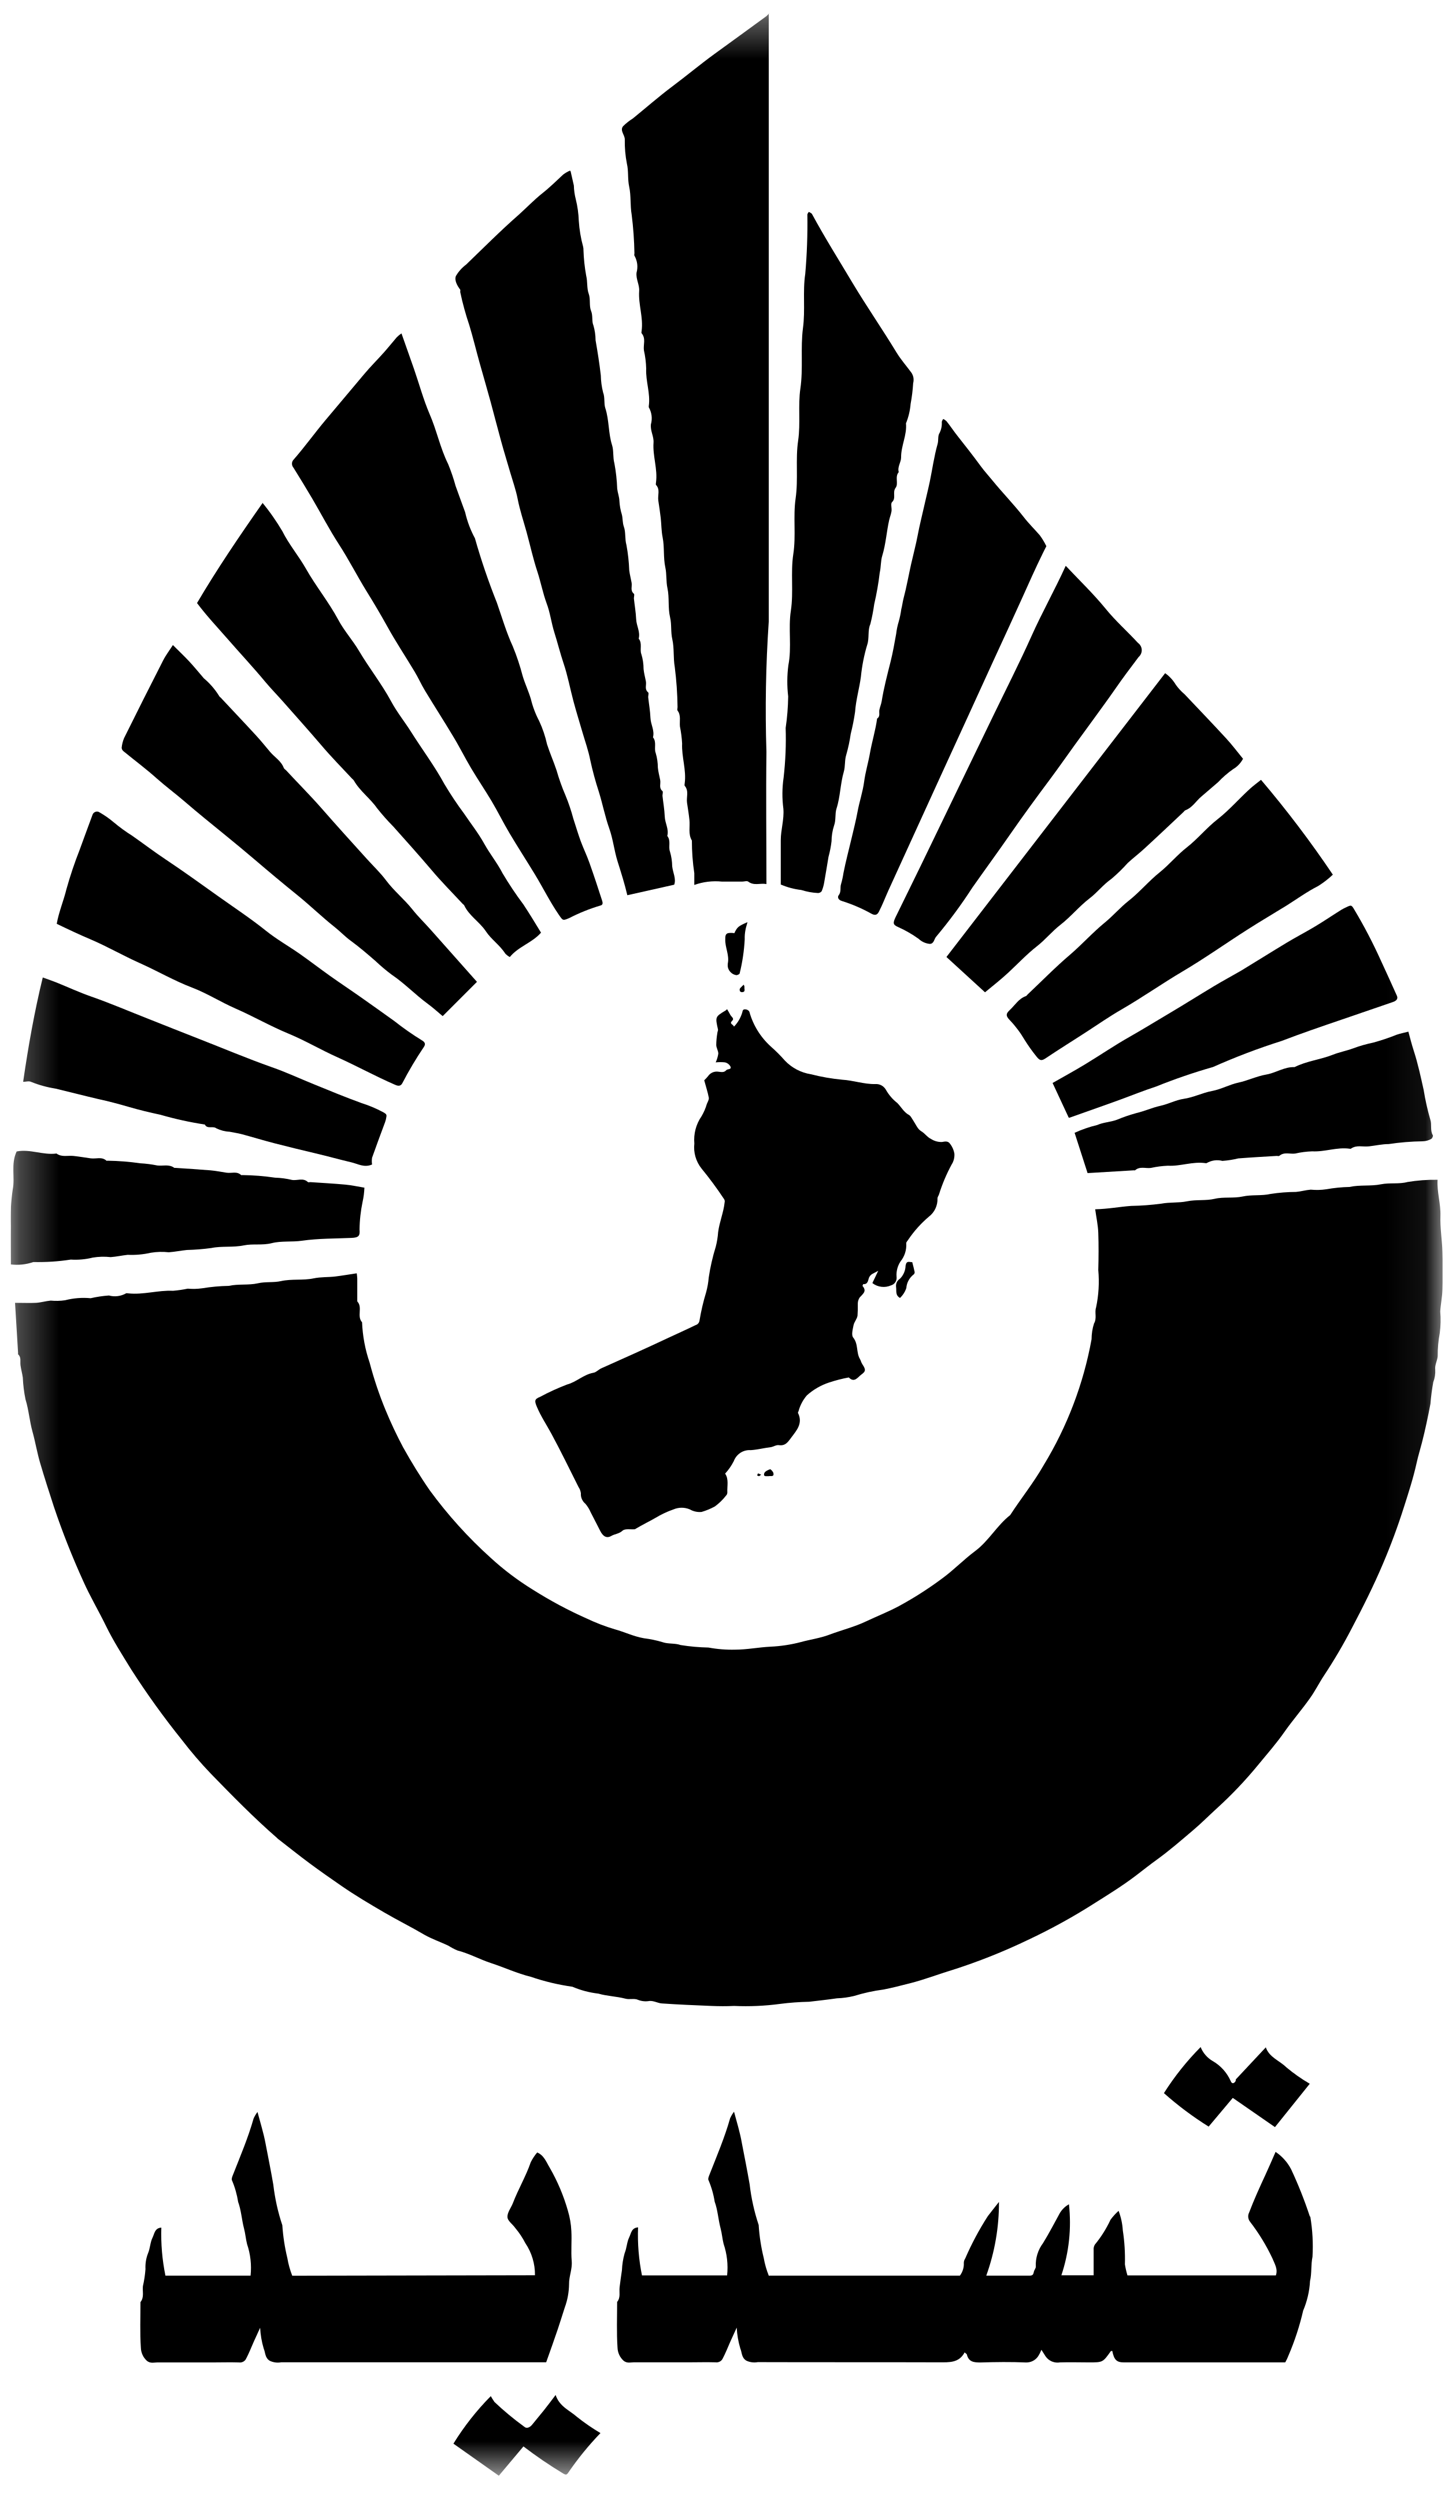 <svg width="37" height="64" viewBox="0 0 37 64" fill="none" xmlns="http://www.w3.org/2000/svg">
<g clip-path="url(#clip0_523_719)">
<mask id="mask0_523_719" style="mask-type:luminance" maskUnits="userSpaceOnUse" x="0" y="0" width="37" height="64">
<path d="M36.939 0.342H0.275V63.373H36.939V0.342Z" fill="white"/>
</mask>
<g mask="url(#mask0_523_719)">
<path d="M0.383 33.35C0.596 33.35 0.761 33.358 0.924 33.35C1.05 33.342 1.173 33.304 1.299 33.293C1.422 33.305 1.545 33.302 1.666 33.284C1.88 33.229 2.102 33.211 2.321 33.232C2.475 33.197 2.632 33.173 2.789 33.162C2.862 33.182 2.938 33.188 3.013 33.178C3.088 33.169 3.161 33.145 3.226 33.108C3.239 33.098 3.266 33.108 3.287 33.108C3.672 33.149 4.047 33.023 4.432 33.042C4.558 33.031 4.684 33.013 4.807 32.987C4.93 32.998 5.053 32.995 5.174 32.978C5.401 32.941 5.629 32.92 5.858 32.916C6.108 32.861 6.363 32.904 6.602 32.85C6.802 32.804 7.002 32.837 7.194 32.794C7.473 32.732 7.761 32.781 8.029 32.724C8.22 32.684 8.405 32.698 8.591 32.675C8.777 32.652 8.941 32.623 9.134 32.594C9.141 32.652 9.148 32.694 9.148 32.727C9.148 32.927 9.148 33.118 9.148 33.313C9.293 33.467 9.13 33.692 9.271 33.848C9.285 34.199 9.35 34.546 9.464 34.879C9.573 35.293 9.709 35.7 9.873 36.096C10.007 36.421 10.157 36.739 10.322 37.049C10.533 37.427 10.759 37.796 11.007 38.154C11.466 38.78 11.987 39.358 12.564 39.877C12.896 40.182 13.257 40.454 13.641 40.691C14.085 40.972 14.548 41.22 15.028 41.433C15.26 41.543 15.5 41.635 15.746 41.708C15.995 41.776 16.226 41.891 16.487 41.936C16.649 41.956 16.808 41.989 16.964 42.036C17.109 42.087 17.283 42.058 17.427 42.11C17.663 42.148 17.902 42.169 18.141 42.174C18.367 42.216 18.597 42.234 18.826 42.228C19.126 42.228 19.426 42.167 19.726 42.152C19.989 42.14 20.251 42.101 20.505 42.034C20.746 41.968 20.999 41.934 21.228 41.848C21.547 41.727 21.879 41.648 22.192 41.497C22.466 41.368 22.751 41.256 23.018 41.113C23.409 40.901 23.783 40.661 24.139 40.395C24.429 40.181 24.681 39.919 24.966 39.707C25.321 39.442 25.527 39.049 25.866 38.784C26.145 38.354 26.466 37.957 26.723 37.507C27.327 36.516 27.743 35.423 27.95 34.282C27.951 34.146 27.971 34.011 28.012 33.882C28.094 33.738 28.022 33.6 28.065 33.471C28.132 33.155 28.151 32.831 28.122 32.51C28.131 32.192 28.133 31.873 28.122 31.555C28.114 31.355 28.072 31.167 28.043 30.955C28.373 30.949 28.666 30.89 28.964 30.869C29.224 30.865 29.482 30.845 29.739 30.811C29.959 30.77 30.18 30.795 30.391 30.752C30.631 30.702 30.877 30.741 31.104 30.687C31.331 30.633 31.588 30.679 31.819 30.628C32.05 30.577 32.304 30.615 32.532 30.563C32.749 30.529 32.967 30.512 33.186 30.511C33.312 30.5 33.435 30.463 33.561 30.453C33.694 30.466 33.829 30.463 33.961 30.443C34.157 30.408 34.355 30.388 34.553 30.384C34.822 30.325 35.098 30.369 35.358 30.316C35.589 30.27 35.825 30.316 36.04 30.257C36.295 30.215 36.552 30.196 36.81 30.2C36.79 30.516 36.894 30.812 36.883 31.126C36.872 31.44 36.926 31.745 36.935 32.056C36.944 32.367 36.945 32.693 36.935 33.011C36.929 33.198 36.889 33.384 36.878 33.572C36.894 33.756 36.89 33.941 36.866 34.124C36.829 34.319 36.811 34.518 36.813 34.718C36.803 34.834 36.735 34.938 36.75 35.063C36.756 35.17 36.739 35.278 36.7 35.379C36.666 35.563 36.642 35.748 36.627 35.935C36.564 36.267 36.495 36.597 36.411 36.924C36.366 37.099 36.311 37.276 36.273 37.45C36.188 37.835 36.067 38.208 35.948 38.581C35.793 39.069 35.615 39.55 35.414 40.023C35.173 40.593 34.895 41.145 34.607 41.692C34.395 42.101 34.161 42.498 33.907 42.883C33.779 43.075 33.677 43.283 33.543 43.47C33.331 43.77 33.093 44.042 32.885 44.339C32.677 44.636 32.446 44.897 32.222 45.17C31.893 45.572 31.535 45.949 31.15 46.298C30.95 46.48 30.758 46.675 30.55 46.85C30.25 47.105 29.95 47.366 29.63 47.598C29.447 47.729 29.27 47.871 29.09 48.008C28.758 48.261 28.406 48.48 28.053 48.702C27.498 49.058 26.919 49.377 26.322 49.658C25.697 49.958 25.052 50.215 24.391 50.426C24.026 50.536 23.67 50.675 23.301 50.768C23.078 50.824 22.853 50.884 22.625 50.928C22.368 50.961 22.113 51.017 21.865 51.094C21.723 51.128 21.577 51.148 21.43 51.153C21.196 51.187 20.955 51.214 20.719 51.241C20.471 51.246 20.222 51.264 19.975 51.296C19.585 51.348 19.191 51.366 18.797 51.348C18.597 51.358 18.406 51.356 18.212 51.348C17.789 51.331 17.366 51.313 16.944 51.284C16.844 51.277 16.744 51.213 16.63 51.221C16.532 51.239 16.43 51.229 16.336 51.192C16.245 51.147 16.115 51.192 16.01 51.161C15.783 51.102 15.544 51.098 15.323 51.033C15.094 51.007 14.87 50.948 14.658 50.857C14.296 50.806 13.938 50.721 13.592 50.602C13.243 50.517 12.912 50.362 12.569 50.25C12.28 50.155 12.012 50.005 11.715 49.929C11.636 49.896 11.56 49.856 11.488 49.81C11.281 49.71 11.064 49.638 10.867 49.526C10.527 49.326 10.177 49.153 9.838 48.955C9.464 48.737 9.093 48.518 8.738 48.272C8.465 48.084 8.195 47.895 7.929 47.698C7.663 47.501 7.384 47.278 7.112 47.067C7.104 47.06 7.098 47.052 7.09 47.045C6.499 46.53 5.95 45.97 5.402 45.406C5.139 45.132 4.892 44.844 4.661 44.543C4.196 43.965 3.762 43.362 3.361 42.737C3.137 42.372 2.903 42.009 2.714 41.621C2.525 41.233 2.306 40.866 2.132 40.475C1.849 39.852 1.597 39.216 1.379 38.568C1.258 38.197 1.138 37.824 1.028 37.451C0.95 37.187 0.904 36.906 0.83 36.641C0.756 36.376 0.737 36.091 0.653 35.822C0.615 35.638 0.592 35.451 0.584 35.264C0.57 35.159 0.539 35.055 0.525 34.95C0.511 34.845 0.551 34.75 0.463 34.667C0.458 34.667 0.463 34.647 0.463 34.637C0.437 34.216 0.411 33.795 0.385 33.351" fill="black"/>
<path d="M19.698 58.252H24.579C24.65 58.157 24.686 58.041 24.679 57.923C24.68 57.884 24.692 57.847 24.714 57.815C24.877 57.438 25.071 57.075 25.293 56.73C25.378 56.619 25.465 56.51 25.579 56.365C25.582 57.008 25.472 57.647 25.254 58.252C25.612 58.252 25.989 58.252 26.365 58.252C26.452 58.252 26.46 58.211 26.473 58.152C26.483 58.106 26.526 58.061 26.522 58.02C26.512 57.804 26.578 57.592 26.707 57.42C26.863 57.168 26.998 56.904 27.141 56.645C27.198 56.553 27.277 56.477 27.371 56.425C27.439 57.038 27.373 57.658 27.177 58.243H28.003C28.003 58.024 28.003 57.81 28.003 57.596C27.998 57.547 28.01 57.498 28.035 57.457C28.195 57.263 28.329 57.049 28.435 56.822C28.496 56.738 28.566 56.662 28.642 56.593C28.703 56.753 28.74 56.922 28.75 57.093C28.794 57.38 28.812 57.672 28.804 57.963C28.819 58.058 28.841 58.153 28.869 58.246H32.669C32.727 58.083 32.635 57.946 32.58 57.808C32.424 57.477 32.233 57.165 32.01 56.875C31.983 56.842 31.967 56.802 31.962 56.76C31.957 56.718 31.965 56.675 31.984 56.638C32.109 56.309 32.254 55.99 32.402 55.671C32.489 55.484 32.57 55.293 32.662 55.084C32.831 55.198 32.969 55.352 33.062 55.534C33.243 55.921 33.401 56.319 33.535 56.725C33.535 56.734 33.552 56.741 33.552 56.749C33.608 57.086 33.627 57.428 33.607 57.769C33.564 57.978 33.591 58.192 33.544 58.39C33.53 58.651 33.47 58.907 33.368 59.148C33.278 59.538 33.154 59.919 32.996 60.288C32.972 60.352 32.943 60.413 32.909 60.473H28.78C28.591 60.473 28.527 60.408 28.48 60.179C28.466 60.179 28.445 60.179 28.438 60.192C28.238 60.473 28.238 60.473 27.882 60.473C27.636 60.473 27.389 60.465 27.143 60.473C27.073 60.485 27.002 60.477 26.936 60.45C26.871 60.423 26.815 60.378 26.774 60.32C26.746 60.277 26.719 60.234 26.666 60.15C26.643 60.208 26.615 60.264 26.581 60.317C26.548 60.367 26.502 60.407 26.448 60.435C26.395 60.462 26.335 60.476 26.275 60.475C25.885 60.458 25.495 60.463 25.105 60.475C24.942 60.475 24.805 60.464 24.758 60.275C24.758 60.258 24.73 60.246 24.7 60.216C24.557 60.488 24.308 60.471 24.052 60.471C22.502 60.466 20.952 60.471 19.403 60.466C19.304 60.484 19.201 60.471 19.11 60.428C18.983 60.35 19 60.217 18.956 60.117C18.904 59.943 18.873 59.763 18.864 59.582C18.799 59.723 18.749 59.832 18.7 59.942C18.635 60.089 18.576 60.242 18.5 60.384C18.483 60.415 18.456 60.44 18.424 60.455C18.392 60.471 18.356 60.476 18.321 60.471C18.095 60.464 17.87 60.471 17.644 60.471C17.172 60.471 16.699 60.471 16.228 60.471C16.143 60.471 16.055 60.502 15.967 60.43C15.92 60.387 15.882 60.336 15.855 60.278C15.829 60.221 15.814 60.158 15.812 60.095C15.786 59.706 15.802 59.316 15.802 58.925C15.896 58.812 15.851 58.677 15.865 58.55C15.881 58.405 15.905 58.259 15.925 58.113C15.931 57.966 15.954 57.82 15.994 57.679C16.05 57.543 16.05 57.394 16.113 57.267C16.161 57.167 16.169 57.028 16.338 57.016C16.322 57.428 16.356 57.841 16.438 58.246H18.618C18.647 57.973 18.616 57.697 18.528 57.438C18.495 57.307 18.486 57.171 18.45 57.038C18.391 56.815 18.379 56.575 18.3 56.36C18.27 56.17 18.217 55.985 18.142 55.809C18.123 55.78 18.148 55.709 18.166 55.669C18.353 55.191 18.555 54.72 18.695 54.224C18.722 54.164 18.756 54.107 18.795 54.055C18.867 54.328 18.949 54.586 18.995 54.855C19.063 55.208 19.134 55.561 19.195 55.915C19.236 56.268 19.313 56.617 19.426 56.955C19.444 57.239 19.487 57.52 19.555 57.797C19.583 57.955 19.627 58.109 19.687 58.258" fill="black"/>
<path d="M13.698 58.242C13.702 57.949 13.615 57.662 13.451 57.419C13.38 57.281 13.294 57.152 13.194 57.033C13.125 56.933 12.994 56.849 12.994 56.752C12.987 56.635 13.087 56.515 13.134 56.393C13.27 56.038 13.466 55.71 13.59 55.349C13.635 55.259 13.69 55.175 13.755 55.099C13.931 55.172 13.99 55.348 14.078 55.493C14.277 55.839 14.433 56.209 14.542 56.593C14.592 56.761 14.622 56.935 14.63 57.11C14.644 57.366 14.617 57.625 14.639 57.88C14.657 58.086 14.567 58.271 14.571 58.471C14.568 58.676 14.531 58.879 14.46 59.071C14.401 59.252 14.346 59.434 14.285 59.615C14.19 59.894 14.092 60.172 13.985 60.47H13.701C11.535 60.47 9.368 60.47 7.201 60.47C7.102 60.489 6.999 60.475 6.908 60.432C6.781 60.354 6.798 60.222 6.753 60.121C6.701 59.947 6.67 59.767 6.661 59.586C6.597 59.726 6.546 59.835 6.497 59.945C6.431 60.093 6.373 60.245 6.297 60.387C6.28 60.418 6.253 60.443 6.221 60.458C6.189 60.474 6.153 60.479 6.118 60.474C5.892 60.467 5.666 60.474 5.44 60.474C4.968 60.474 4.496 60.474 4.024 60.474C3.939 60.474 3.851 60.505 3.763 60.434C3.716 60.392 3.677 60.34 3.651 60.283C3.624 60.225 3.609 60.163 3.607 60.099C3.581 59.711 3.597 59.319 3.597 58.929C3.697 58.805 3.644 58.659 3.659 58.523C3.692 58.379 3.714 58.233 3.725 58.086C3.718 57.95 3.739 57.813 3.788 57.686C3.847 57.55 3.844 57.401 3.908 57.274C3.956 57.174 3.963 57.035 4.131 57.022C4.118 57.435 4.153 57.848 4.236 58.252H6.416C6.445 57.979 6.414 57.704 6.326 57.444C6.293 57.313 6.283 57.177 6.248 57.044C6.189 56.82 6.177 56.581 6.098 56.366C6.068 56.177 6.016 55.992 5.941 55.815C5.921 55.786 5.947 55.715 5.964 55.675C6.151 55.198 6.353 54.726 6.493 54.231C6.52 54.171 6.554 54.114 6.593 54.062C6.665 54.334 6.747 54.592 6.798 54.862C6.866 55.215 6.937 55.568 6.998 55.922C7.039 56.276 7.116 56.624 7.229 56.962C7.248 57.246 7.291 57.528 7.358 57.804C7.384 57.958 7.426 58.109 7.483 58.254L13.698 58.242Z" fill="black"/>
<path d="M32.412 52.408C32.499 52.665 32.763 52.747 32.937 52.919C33.125 53.076 33.325 53.217 33.537 53.34L32.646 54.45L31.566 53.702L30.948 54.437C30.543 54.184 30.16 53.898 29.803 53.58C30.073 53.154 30.388 52.759 30.743 52.401C30.803 52.552 30.912 52.678 31.052 52.759C31.258 52.877 31.42 53.059 31.515 53.276C31.543 53.344 31.593 53.341 31.636 53.276C31.646 53.261 31.636 53.233 31.651 53.221C31.905 52.949 32.158 52.678 32.412 52.408Z" fill="black"/>
<path d="M14.227 61.307C14.327 61.607 14.586 61.7 14.775 61.869C14.965 62.02 15.166 62.158 15.375 62.282C15.072 62.597 14.795 62.938 14.548 63.299C14.512 63.351 14.489 63.359 14.415 63.314C14.065 63.102 13.727 62.872 13.403 62.624L12.773 63.374L11.61 62.553C11.882 62.112 12.203 61.704 12.567 61.336C12.596 61.388 12.627 61.438 12.662 61.487C12.9 61.712 13.152 61.922 13.418 62.115C13.483 62.178 13.567 62.139 13.626 62.067C13.726 61.944 13.826 61.824 13.926 61.7C14.026 61.576 14.12 61.448 14.227 61.307Z" fill="black"/>
<path d="M19.684 0.342V15.915C19.609 17.024 19.589 18.136 19.625 19.247C19.611 20.365 19.625 21.484 19.625 22.631C19.465 22.599 19.307 22.682 19.158 22.567C19.125 22.542 19.058 22.567 19.007 22.567C18.833 22.567 18.658 22.567 18.484 22.567C18.245 22.543 18.004 22.572 17.778 22.653C17.778 22.535 17.778 22.445 17.778 22.353C17.736 22.076 17.716 21.796 17.716 21.516C17.616 21.35 17.672 21.164 17.653 20.988C17.638 20.842 17.614 20.696 17.592 20.551C17.57 20.406 17.647 20.251 17.532 20.114C17.522 20.102 17.532 20.074 17.532 20.054C17.579 19.709 17.45 19.376 17.466 19.032C17.458 18.885 17.439 18.74 17.41 18.596C17.396 18.459 17.443 18.315 17.349 18.189C17.335 18.169 17.349 18.129 17.349 18.098C17.345 17.757 17.321 17.416 17.278 17.078C17.236 16.837 17.267 16.594 17.215 16.365C17.171 16.175 17.201 15.984 17.158 15.804C17.099 15.555 17.143 15.304 17.091 15.06C17.052 14.88 17.074 14.701 17.037 14.53C16.981 14.272 17.017 14.006 16.967 13.756C16.933 13.586 16.937 13.422 16.918 13.256C16.901 13.11 16.879 12.965 16.857 12.819C16.835 12.673 16.911 12.535 16.797 12.412C16.787 12.401 16.797 12.372 16.797 12.352C16.844 12.007 16.709 11.673 16.734 11.33C16.745 11.171 16.648 11.03 16.667 10.862C16.688 10.789 16.693 10.713 16.684 10.638C16.674 10.563 16.65 10.49 16.612 10.425C16.612 10.418 16.612 10.405 16.612 10.395C16.659 10.07 16.53 9.759 16.546 9.435C16.542 9.278 16.522 9.121 16.488 8.968C16.467 8.823 16.545 8.668 16.429 8.531C16.419 8.519 16.429 8.491 16.429 8.471C16.476 8.126 16.342 7.792 16.366 7.449C16.377 7.29 16.281 7.149 16.299 6.981C16.319 6.908 16.325 6.832 16.316 6.757C16.306 6.682 16.282 6.609 16.245 6.544C16.235 6.531 16.245 6.504 16.245 6.484C16.239 6.153 16.216 5.822 16.174 5.494C16.133 5.254 16.161 5.011 16.111 4.781C16.067 4.581 16.098 4.381 16.052 4.19C16.012 3.985 15.994 3.776 15.998 3.567C15.998 3.452 15.867 3.343 15.954 3.231C16.031 3.155 16.116 3.088 16.207 3.031C16.545 2.756 16.873 2.468 17.222 2.207C17.571 1.946 17.931 1.646 18.296 1.38C18.737 1.059 19.18 0.74 19.62 0.417C19.636 0.405 19.649 0.388 19.695 0.343" fill="black"/>
<path d="M14.611 4.386C14.642 4.523 14.669 4.636 14.694 4.75C14.697 4.868 14.713 4.985 14.743 5.1C14.788 5.281 14.814 5.467 14.82 5.654C14.835 5.877 14.872 6.099 14.931 6.315C14.938 6.344 14.941 6.374 14.94 6.404C14.947 6.622 14.97 6.839 15.009 7.054C15.048 7.212 15.023 7.379 15.074 7.519C15.125 7.659 15.081 7.826 15.134 7.956C15.187 8.086 15.147 8.222 15.195 8.331C15.231 8.454 15.249 8.581 15.25 8.709C15.302 9.009 15.35 9.309 15.384 9.609C15.387 9.755 15.406 9.901 15.442 10.043C15.495 10.183 15.458 10.325 15.5 10.45C15.6 10.758 15.574 11.085 15.672 11.394C15.718 11.538 15.689 11.702 15.732 11.861C15.772 12.075 15.796 12.293 15.804 12.511C15.816 12.616 15.858 12.72 15.86 12.824C15.867 12.941 15.887 13.057 15.922 13.169C15.949 13.269 15.936 13.375 15.975 13.485C16.026 13.626 15.996 13.792 16.04 13.95C16.08 14.164 16.104 14.382 16.112 14.6C16.125 14.705 16.153 14.809 16.172 14.913C16.191 15.017 16.131 15.113 16.231 15.199C16.251 15.216 16.231 15.278 16.231 15.319C16.25 15.495 16.281 15.671 16.289 15.848C16.297 16.025 16.399 16.172 16.354 16.348C16.454 16.471 16.375 16.628 16.423 16.748C16.46 16.87 16.479 16.998 16.479 17.126C16.489 17.231 16.518 17.335 16.538 17.439C16.558 17.543 16.495 17.639 16.597 17.725C16.617 17.741 16.597 17.804 16.597 17.845C16.616 18.021 16.648 18.197 16.655 18.374C16.662 18.551 16.766 18.698 16.72 18.874C16.82 18.997 16.742 19.154 16.789 19.274C16.826 19.396 16.844 19.524 16.845 19.652C16.855 19.757 16.884 19.861 16.904 19.965C16.924 20.069 16.863 20.165 16.963 20.251C16.983 20.268 16.963 20.33 16.963 20.37C16.982 20.546 17.014 20.722 17.021 20.899C17.028 21.076 17.132 21.222 17.086 21.399C17.186 21.522 17.108 21.678 17.155 21.799C17.191 21.922 17.21 22.049 17.212 22.177C17.23 22.34 17.319 22.497 17.263 22.647L16.063 22.916C15.997 22.632 15.905 22.341 15.813 22.049C15.727 21.775 15.698 21.482 15.602 21.212C15.493 20.905 15.432 20.586 15.336 20.276C15.247 20.003 15.171 19.725 15.111 19.444C15.065 19.21 14.984 18.984 14.917 18.755C14.84 18.489 14.757 18.225 14.685 17.955C14.598 17.631 14.538 17.298 14.431 16.982C14.343 16.719 14.277 16.451 14.194 16.188C14.116 15.941 14.087 15.679 13.994 15.437C13.899 15.176 13.848 14.904 13.761 14.637C13.65 14.302 13.575 13.955 13.481 13.613C13.405 13.337 13.312 13.064 13.257 12.781C13.212 12.547 13.131 12.321 13.064 12.092C12.987 11.826 12.905 11.562 12.831 11.292C12.739 10.96 12.655 10.626 12.564 10.292C12.473 9.958 12.371 9.612 12.276 9.272C12.189 8.959 12.113 8.642 12.019 8.331C11.924 8.05 11.845 7.764 11.784 7.474C11.784 7.454 11.791 7.428 11.784 7.414C11.707 7.314 11.632 7.178 11.673 7.067C11.739 6.953 11.828 6.853 11.933 6.775C12.38 6.345 12.818 5.904 13.284 5.496C13.484 5.316 13.675 5.117 13.884 4.95C14.075 4.8 14.245 4.631 14.422 4.467C14.476 4.427 14.534 4.393 14.595 4.367" fill="black"/>
<path d="M10.281 8.537C10.396 8.863 10.498 9.15 10.598 9.437C10.732 9.823 10.839 10.221 10.998 10.594C11.182 11.013 11.269 11.464 11.474 11.877C11.55 12.061 11.614 12.25 11.667 12.443C11.745 12.667 11.831 12.889 11.91 13.112C11.963 13.344 12.047 13.569 12.161 13.779C12.319 14.337 12.507 14.887 12.722 15.426C12.853 15.801 12.964 16.185 13.132 16.55C13.233 16.796 13.317 17.049 13.384 17.307C13.444 17.507 13.536 17.698 13.595 17.901C13.642 18.095 13.714 18.282 13.807 18.459C13.895 18.648 13.962 18.847 14.007 19.051C14.079 19.278 14.177 19.495 14.251 19.72C14.314 19.939 14.39 20.154 14.481 20.364C14.561 20.557 14.627 20.756 14.681 20.958C14.744 21.148 14.799 21.34 14.868 21.528C14.937 21.716 15.025 21.895 15.091 22.082C15.206 22.404 15.313 22.73 15.418 23.056C15.43 23.094 15.45 23.164 15.374 23.18C15.101 23.261 14.836 23.367 14.582 23.498C14.411 23.57 14.417 23.572 14.311 23.419C14.082 23.086 13.904 22.724 13.695 22.38C13.486 22.036 13.255 21.68 13.044 21.324C12.883 21.053 12.744 20.769 12.583 20.499C12.422 20.229 12.231 19.947 12.064 19.666C11.897 19.385 11.764 19.113 11.599 18.843C11.367 18.455 11.122 18.076 10.888 17.689C10.788 17.526 10.712 17.35 10.614 17.189C10.382 16.802 10.131 16.426 9.914 16.031C9.746 15.729 9.571 15.432 9.389 15.14C9.142 14.74 8.93 14.321 8.673 13.926C8.429 13.549 8.221 13.148 7.994 12.761C7.838 12.496 7.677 12.234 7.515 11.973C7.489 11.943 7.475 11.905 7.476 11.865C7.477 11.826 7.494 11.788 7.522 11.761C7.809 11.432 8.063 11.077 8.344 10.743C8.67 10.354 8.999 9.967 9.324 9.578C9.486 9.384 9.664 9.209 9.831 9.021C9.943 8.895 10.049 8.762 10.159 8.634C10.194 8.599 10.232 8.567 10.272 8.539" fill="black"/>
<path d="M19.992 22.652C19.992 22.27 19.992 21.89 19.992 21.51C19.992 21.239 20.081 20.979 20.059 20.704C20.024 20.438 20.026 20.169 20.065 19.904C20.113 19.482 20.131 19.058 20.117 18.634C20.157 18.367 20.178 18.097 20.182 17.827C20.15 17.561 20.152 17.292 20.187 17.027C20.277 16.562 20.18 16.092 20.25 15.636C20.324 15.149 20.24 14.66 20.313 14.183C20.386 13.706 20.305 13.228 20.372 12.761C20.444 12.261 20.365 11.761 20.437 11.278C20.502 10.831 20.43 10.385 20.494 9.947C20.569 9.431 20.494 8.91 20.56 8.402C20.624 7.935 20.55 7.467 20.619 7.01C20.663 6.506 20.681 6 20.673 5.495C20.673 5.47 20.697 5.447 20.71 5.423C20.738 5.442 20.778 5.454 20.793 5.481C21.117 6.081 21.48 6.655 21.828 7.24C22.188 7.84 22.589 8.42 22.954 9.02C23.065 9.203 23.209 9.366 23.337 9.54C23.363 9.579 23.381 9.623 23.389 9.669C23.396 9.716 23.394 9.763 23.382 9.809C23.371 9.986 23.35 10.162 23.317 10.337C23.303 10.509 23.263 10.677 23.198 10.837C23.227 11.137 23.07 11.412 23.073 11.71C23.073 11.836 22.973 11.95 23.013 12.085C22.906 12.204 23.013 12.38 22.934 12.485C22.844 12.604 22.954 12.745 22.841 12.854C22.799 12.894 22.841 13.011 22.827 13.091C22.813 13.171 22.785 13.238 22.768 13.312C22.7 13.612 22.683 13.924 22.591 14.224C22.549 14.358 22.56 14.513 22.526 14.659C22.494 14.93 22.447 15.199 22.385 15.465C22.361 15.637 22.328 15.809 22.285 15.978C22.214 16.131 22.262 16.335 22.207 16.5C22.126 16.767 22.072 17.043 22.044 17.321C22.005 17.621 21.916 17.915 21.895 18.221C21.868 18.411 21.83 18.6 21.783 18.787C21.757 18.968 21.719 19.148 21.668 19.324C21.624 19.46 21.648 19.611 21.605 19.759C21.516 20.065 21.518 20.39 21.419 20.699C21.376 20.834 21.41 20.989 21.356 21.135C21.314 21.264 21.293 21.399 21.292 21.535C21.276 21.67 21.25 21.804 21.214 21.935C21.176 22.154 21.143 22.375 21.103 22.594C21.09 22.669 21.069 22.743 21.039 22.814C21.028 22.828 21.014 22.839 20.998 22.847C20.983 22.855 20.965 22.86 20.947 22.86C20.801 22.853 20.656 22.826 20.516 22.782C20.337 22.761 20.161 22.715 19.995 22.643" fill="black"/>
<path d="M26.794 13.978L26.709 14.147C26.516 14.539 26.339 14.939 26.16 15.336C25.926 15.855 25.686 16.371 25.448 16.889C25.23 17.363 25.013 17.837 24.797 18.313L24.097 19.84L23.423 21.316C23.198 21.808 22.974 22.3 22.749 22.792C22.667 22.973 22.597 23.16 22.505 23.337C22.474 23.397 22.428 23.453 22.313 23.389C22.073 23.255 21.82 23.146 21.557 23.064C21.444 23.029 21.448 22.95 21.474 22.918C21.547 22.826 21.506 22.718 21.535 22.633C21.562 22.54 21.583 22.445 21.597 22.35C21.655 22.05 21.737 21.75 21.807 21.45C21.86 21.225 21.917 21.001 21.959 20.774C22.006 20.518 22.092 20.269 22.126 20.013C22.16 19.757 22.234 19.52 22.277 19.271C22.329 18.978 22.419 18.691 22.459 18.394C22.547 18.337 22.502 18.247 22.517 18.171C22.532 18.095 22.564 18.025 22.576 17.95C22.631 17.607 22.72 17.272 22.804 16.936C22.863 16.702 22.904 16.462 22.947 16.225C22.959 16.119 22.981 16.014 23.012 15.913C23.041 15.81 23.063 15.705 23.077 15.6C23.102 15.505 23.112 15.409 23.136 15.317C23.213 15.028 23.264 14.734 23.329 14.443C23.386 14.19 23.453 13.943 23.502 13.683C23.544 13.456 23.602 13.232 23.652 13.007C23.702 12.782 23.759 12.558 23.807 12.332C23.874 12.01 23.918 11.682 24.007 11.368C24.036 11.268 24.007 11.159 24.058 11.083C24.103 10.994 24.122 10.895 24.115 10.797C24.123 10.77 24.135 10.746 24.151 10.724C24.182 10.738 24.21 10.757 24.235 10.781C24.335 10.905 24.418 11.034 24.516 11.157C24.716 11.41 24.916 11.665 25.108 11.927C25.2 12.054 25.308 12.171 25.408 12.294C25.667 12.612 25.955 12.906 26.208 13.23C26.338 13.399 26.488 13.544 26.625 13.703C26.688 13.788 26.742 13.879 26.789 13.974" fill="black"/>
<path d="M6.716 12.865C6.906 13.095 7.077 13.34 7.229 13.597C7.398 13.936 7.642 14.223 7.829 14.55C8.084 15.003 8.416 15.407 8.663 15.868C8.813 16.149 9.033 16.391 9.196 16.668C9.457 17.107 9.775 17.508 10.018 17.959C10.164 18.23 10.361 18.474 10.526 18.735C10.808 19.183 11.126 19.605 11.381 20.074C11.535 20.332 11.701 20.582 11.881 20.824C12.054 21.081 12.247 21.324 12.398 21.596C12.549 21.868 12.731 22.087 12.868 22.354C13.032 22.63 13.21 22.897 13.403 23.154C13.556 23.386 13.703 23.626 13.853 23.874C13.627 24.135 13.278 24.225 13.053 24.499C13.009 24.475 12.97 24.444 12.936 24.408C12.799 24.193 12.578 24.047 12.442 23.841C12.28 23.597 12.015 23.447 11.888 23.179C11.88 23.161 11.859 23.15 11.845 23.135C11.577 22.846 11.297 22.566 11.045 22.265C10.726 21.89 10.398 21.524 10.07 21.157C9.922 21.008 9.783 20.85 9.653 20.686C9.475 20.432 9.214 20.25 9.06 19.978C9.047 19.961 9.033 19.947 9.017 19.934C8.748 19.645 8.47 19.364 8.217 19.064C7.897 18.69 7.569 18.324 7.243 17.955C7.097 17.79 6.943 17.633 6.801 17.464C6.487 17.085 6.15 16.726 5.827 16.355C5.565 16.055 5.289 15.763 5.045 15.437C5.55 14.579 6.12 13.737 6.727 12.871" fill="black"/>
<path d="M12.214 25.132L11.335 26.011C11.224 25.919 11.094 25.799 10.952 25.695C10.633 25.461 10.359 25.172 10.03 24.95C9.886 24.843 9.749 24.727 9.619 24.604C9.41 24.422 9.2 24.242 8.976 24.078C8.832 23.973 8.709 23.841 8.567 23.729C8.246 23.475 7.952 23.188 7.633 22.929C7.254 22.623 6.881 22.311 6.511 21.995C6.27 21.789 6.024 21.587 5.778 21.386C5.425 21.098 5.069 20.812 4.724 20.514C4.491 20.314 4.244 20.131 4.013 19.926C3.741 19.682 3.446 19.463 3.164 19.232C3.15 19.221 3.139 19.208 3.13 19.193C3.122 19.178 3.117 19.161 3.115 19.144C3.123 19.058 3.144 18.973 3.177 18.894C3.507 18.227 3.841 17.564 4.177 16.906C4.247 16.769 4.342 16.645 4.427 16.512C4.567 16.652 4.701 16.779 4.827 16.912C4.953 17.045 5.089 17.212 5.22 17.364C5.374 17.493 5.506 17.646 5.612 17.817C5.619 17.835 5.64 17.846 5.654 17.861C5.959 18.187 6.266 18.51 6.567 18.838C6.688 18.97 6.8 19.11 6.916 19.247C7.032 19.384 7.198 19.477 7.266 19.657C7.276 19.683 7.309 19.7 7.33 19.723C7.63 20.048 7.949 20.366 8.242 20.701C8.62 21.133 9.005 21.558 9.39 21.983C9.558 22.169 9.742 22.343 9.89 22.542C10.09 22.808 10.355 23.022 10.561 23.281C10.706 23.464 10.871 23.623 11.024 23.795C11.424 24.244 11.824 24.695 12.208 25.128" fill="black"/>
<path d="M1.453 23.645C1.508 23.338 1.63 23.056 1.702 22.758C1.797 22.419 1.909 22.085 2.038 21.758C2.146 21.458 2.261 21.152 2.372 20.849C2.385 20.819 2.408 20.796 2.438 20.784C2.467 20.771 2.501 20.771 2.53 20.784C2.665 20.86 2.792 20.948 2.911 21.048C3.061 21.174 3.22 21.29 3.386 21.394C3.672 21.594 3.952 21.808 4.243 22.001C4.703 22.307 5.151 22.632 5.6 22.951C6.005 23.239 6.423 23.515 6.813 23.828C7.084 24.045 7.39 24.218 7.675 24.417C7.939 24.602 8.194 24.799 8.456 24.985C8.718 25.171 8.984 25.347 9.245 25.531C9.532 25.731 9.816 25.937 10.101 26.14C10.322 26.315 10.554 26.477 10.794 26.625C10.911 26.69 10.887 26.749 10.85 26.805C10.652 27.099 10.47 27.404 10.306 27.72C10.273 27.784 10.227 27.82 10.113 27.767C9.613 27.55 9.141 27.29 8.647 27.067C8.221 26.877 7.817 26.637 7.389 26.46C6.922 26.267 6.489 26.017 6.025 25.814C5.651 25.65 5.301 25.427 4.925 25.283C4.461 25.107 4.035 24.857 3.584 24.656C3.159 24.467 2.754 24.232 2.326 24.049C2.026 23.922 1.738 23.786 1.455 23.649" fill="black"/>
<path d="M32.288 19.961C32.946 20.736 33.561 21.547 34.128 22.39C34.013 22.499 33.887 22.596 33.752 22.681C33.467 22.825 33.211 23.012 32.942 23.181C32.607 23.388 32.267 23.587 31.936 23.799C31.383 24.152 30.846 24.533 30.282 24.866C29.753 25.179 29.25 25.533 28.717 25.841C28.417 26.014 28.13 26.212 27.84 26.401C27.484 26.633 27.122 26.856 26.77 27.093C26.67 27.158 26.626 27.154 26.541 27.047C26.431 26.911 26.329 26.768 26.236 26.619C26.132 26.441 26.008 26.275 25.866 26.124C25.753 26.01 25.748 25.954 25.86 25.851C25.991 25.729 26.085 25.562 26.268 25.499C26.286 25.493 26.297 25.471 26.312 25.457C26.674 25.116 27.024 24.757 27.401 24.437C27.709 24.172 27.981 23.868 28.293 23.613C28.505 23.439 28.682 23.231 28.893 23.064C29.181 22.838 29.415 22.553 29.698 22.327C29.945 22.127 30.143 21.884 30.389 21.692C30.67 21.472 30.894 21.192 31.172 20.975C31.479 20.735 31.728 20.443 32.013 20.185C32.093 20.113 32.18 20.049 32.289 19.962" fill="black"/>
<path d="M25.224 25.403L24.234 24.497L29.834 17.232C29.944 17.31 30.036 17.41 30.105 17.525C30.169 17.616 30.245 17.699 30.331 17.771C30.687 18.147 31.045 18.52 31.395 18.9C31.544 19.061 31.676 19.237 31.828 19.423C31.77 19.534 31.682 19.626 31.574 19.689C31.435 19.787 31.306 19.898 31.19 20.022L30.759 20.392C30.622 20.508 30.53 20.676 30.35 20.742C30.332 20.749 30.321 20.77 30.306 20.784C29.974 21.096 29.643 21.41 29.306 21.719C29.167 21.848 29.015 21.962 28.876 22.091C28.746 22.236 28.607 22.372 28.458 22.498C28.248 22.644 28.095 22.848 27.897 22.998C27.631 23.203 27.419 23.466 27.158 23.669C26.94 23.838 26.769 24.051 26.558 24.217C26.294 24.423 26.067 24.666 25.823 24.893C25.634 25.069 25.43 25.229 25.223 25.4" fill="black"/>
<path d="M27.289 14.484C27.632 14.849 27.989 15.191 28.304 15.575C28.561 15.893 28.865 16.16 29.139 16.458C29.167 16.478 29.191 16.504 29.207 16.535C29.224 16.565 29.233 16.599 29.235 16.634C29.236 16.669 29.23 16.703 29.216 16.735C29.202 16.767 29.181 16.795 29.155 16.818C28.949 17.09 28.744 17.363 28.55 17.644C28.378 17.892 28.198 18.136 28.021 18.381C27.856 18.61 27.687 18.838 27.521 19.067C27.31 19.359 27.104 19.655 26.888 19.945C26.543 20.407 26.202 20.872 25.874 21.345C25.546 21.818 25.221 22.261 24.897 22.722C24.615 23.159 24.306 23.577 23.972 23.976C23.916 24.037 23.919 24.158 23.809 24.162C23.702 24.152 23.601 24.107 23.523 24.033C23.36 23.916 23.185 23.815 23.002 23.733C22.864 23.672 22.858 23.633 22.933 23.475C23.149 23.031 23.37 22.588 23.585 22.143C23.913 21.468 24.238 20.791 24.565 20.115C24.855 19.515 25.145 18.915 25.436 18.315C25.763 17.639 26.104 16.97 26.411 16.285C26.683 15.677 27.011 15.095 27.288 14.485" fill="black"/>
<path d="M0.595 27.675C0.726 26.775 0.881 25.898 1.095 25.021C1.213 25.064 1.328 25.103 1.441 25.148C1.741 25.269 2.033 25.405 2.341 25.512C2.834 25.684 3.313 25.891 3.799 26.081C4.231 26.251 4.663 26.426 5.099 26.595C5.718 26.836 6.328 27.095 6.957 27.317C7.321 27.443 7.677 27.61 8.037 27.755C8.437 27.919 8.844 28.087 9.255 28.236C9.446 28.296 9.631 28.374 9.807 28.468C9.869 28.505 9.907 28.52 9.894 28.586C9.888 28.634 9.876 28.681 9.86 28.726C9.749 29.026 9.634 29.331 9.527 29.636C9.518 29.693 9.518 29.752 9.527 29.809C9.327 29.897 9.161 29.792 8.999 29.754C8.692 29.682 8.388 29.596 8.08 29.524C7.726 29.441 7.372 29.354 7.018 29.263C6.741 29.191 6.466 29.107 6.19 29.033C6.09 29.006 5.981 28.992 5.877 28.97C5.762 28.965 5.649 28.936 5.545 28.886C5.445 28.811 5.31 28.912 5.245 28.786C4.86 28.727 4.479 28.643 4.105 28.535C3.835 28.478 3.563 28.412 3.298 28.335C3.033 28.258 2.781 28.191 2.522 28.135C2.157 28.05 1.793 27.955 1.429 27.868C1.212 27.834 0.998 27.776 0.794 27.693C0.739 27.666 0.658 27.693 0.594 27.693" fill="black"/>
<path d="M0.434 29.474C0.773 29.409 1.104 29.574 1.447 29.528C1.581 29.628 1.737 29.574 1.883 29.59C2.029 29.606 2.174 29.631 2.32 29.651C2.466 29.671 2.604 29.601 2.726 29.712C2.732 29.717 2.746 29.712 2.756 29.712C3.036 29.716 3.315 29.738 3.592 29.778C3.739 29.786 3.884 29.805 4.028 29.834C4.174 29.851 4.328 29.794 4.465 29.896C4.472 29.896 4.485 29.896 4.495 29.896C4.795 29.916 5.095 29.934 5.395 29.959C5.531 29.971 5.665 29.999 5.8 30.019C5.935 30.039 6.063 29.974 6.175 30.08C6.18 30.085 6.195 30.08 6.205 30.08C6.485 30.083 6.764 30.105 7.041 30.146C7.188 30.15 7.334 30.17 7.477 30.204C7.612 30.227 7.762 30.14 7.885 30.26C7.896 30.271 7.924 30.26 7.944 30.26C8.244 30.281 8.544 30.296 8.844 30.324C9 30.338 9.153 30.373 9.331 30.402C9.326 30.523 9.311 30.643 9.285 30.761C9.236 30.995 9.209 31.234 9.206 31.474C9.223 31.646 9.173 31.68 9 31.688C8.578 31.707 8.151 31.7 7.734 31.76C7.473 31.798 7.208 31.76 6.96 31.822C6.712 31.884 6.477 31.832 6.246 31.879C5.966 31.937 5.68 31.891 5.411 31.947C5.205 31.975 4.997 31.992 4.788 31.997C4.632 32.012 4.477 32.045 4.321 32.056C4.169 32.039 4.015 32.043 3.863 32.068C3.668 32.112 3.469 32.13 3.269 32.121C3.123 32.137 2.979 32.17 2.833 32.18C2.681 32.163 2.527 32.167 2.375 32.192C2.191 32.238 2.001 32.255 1.812 32.243C1.495 32.292 1.174 32.313 0.853 32.306C0.667 32.37 0.47 32.39 0.275 32.367C0.275 32.029 0.269 31.703 0.275 31.378C0.264 31.067 0.281 30.755 0.326 30.447C0.389 30.136 0.272 29.803 0.426 29.475" fill="black"/>
<path d="M27.517 28.997C27.704 28.912 27.898 28.845 28.098 28.797C28.254 28.728 28.437 28.724 28.598 28.664C28.756 28.598 28.917 28.543 29.081 28.497C29.298 28.447 29.499 28.354 29.711 28.307C29.923 28.26 30.111 28.157 30.311 28.128C30.564 28.091 30.786 27.974 31.031 27.928C31.276 27.882 31.479 27.762 31.71 27.713C31.941 27.664 32.181 27.548 32.425 27.506C32.669 27.464 32.887 27.306 33.148 27.316C33.458 27.159 33.808 27.126 34.126 27C34.295 26.933 34.474 26.9 34.643 26.838C34.814 26.774 34.99 26.724 35.169 26.687C35.37 26.631 35.569 26.565 35.762 26.487C35.862 26.453 35.962 26.434 36.062 26.408C36.106 26.567 36.147 26.734 36.2 26.897C36.307 27.227 36.379 27.564 36.454 27.902C36.495 28.158 36.552 28.411 36.624 28.661C36.667 28.785 36.614 28.936 36.689 29.061C36.7 29.08 36.672 29.143 36.648 29.154C36.582 29.192 36.507 29.213 36.43 29.215C36.138 29.219 35.846 29.243 35.557 29.286C35.391 29.286 35.225 29.325 35.057 29.344C34.889 29.363 34.735 29.301 34.589 29.405C34.582 29.41 34.569 29.405 34.559 29.405C34.235 29.359 33.923 29.49 33.599 29.472C33.452 29.477 33.306 29.496 33.163 29.529C33.027 29.547 32.88 29.48 32.756 29.589C32.744 29.599 32.716 29.589 32.696 29.589C32.366 29.609 32.036 29.627 31.706 29.653C31.573 29.686 31.437 29.707 31.3 29.717C31.232 29.699 31.162 29.695 31.092 29.705C31.023 29.715 30.956 29.738 30.895 29.774C30.888 29.779 30.875 29.774 30.865 29.774C30.54 29.727 30.229 29.858 29.905 29.84C29.758 29.846 29.613 29.865 29.469 29.897C29.333 29.915 29.185 29.848 29.063 29.958C29.057 29.963 29.043 29.958 29.033 29.958L27.848 30.029L27.515 28.995" fill="black"/>
<path d="M27.363 28.605L26.952 27.722C27.226 27.566 27.507 27.413 27.782 27.246C28.169 27.012 28.542 26.756 28.936 26.534C29.287 26.334 29.628 26.124 29.974 25.919C30.346 25.699 30.711 25.468 31.081 25.246C31.311 25.108 31.547 24.981 31.781 24.846C32.167 24.612 32.549 24.371 32.936 24.138C33.165 24 33.403 23.875 33.636 23.738C33.869 23.601 34.107 23.438 34.344 23.29C34.385 23.265 34.428 23.244 34.471 23.224C34.605 23.159 34.606 23.165 34.682 23.292C34.931 23.709 35.156 24.141 35.356 24.584C35.494 24.884 35.633 25.184 35.769 25.491C35.801 25.563 35.76 25.619 35.669 25.649L34.375 26.093C33.853 26.271 33.331 26.449 32.817 26.646C32.22 26.835 31.634 27.058 31.061 27.313C30.567 27.454 30.08 27.621 29.603 27.813C29.296 27.913 28.997 28.034 28.694 28.145C28.489 28.22 28.283 28.293 28.077 28.366L27.377 28.614" fill="black"/>
<path d="M22.339 32.841L22.488 32.529C22.368 32.601 22.288 32.608 22.247 32.717C22.229 32.77 22.221 32.885 22.105 32.87C22.105 32.87 22.081 32.913 22.087 32.92C22.203 33.055 22.094 33.12 22.013 33.212C21.981 33.26 21.964 33.316 21.964 33.374C21.967 33.476 21.964 33.579 21.957 33.681C21.943 33.762 21.877 33.835 21.857 33.916C21.836 34.023 21.794 34.174 21.846 34.238C21.982 34.406 21.92 34.618 22.018 34.786C22.042 34.826 22.051 34.876 22.077 34.915C22.169 35.056 22.177 35.099 22.053 35.188C21.965 35.251 21.878 35.409 21.734 35.26C21.565 35.291 21.398 35.334 21.234 35.388C21.022 35.457 20.826 35.57 20.66 35.719C20.559 35.837 20.486 35.976 20.446 36.126C20.44 36.14 20.428 36.159 20.433 36.169C20.57 36.446 20.385 36.628 20.243 36.823C20.169 36.923 20.1 37.017 19.943 36.993C19.874 36.982 19.798 37.039 19.723 37.047C19.557 37.066 19.396 37.11 19.223 37.121C19.13 37.114 19.037 37.138 18.959 37.189C18.881 37.24 18.821 37.315 18.789 37.402C18.73 37.518 18.655 37.626 18.567 37.722C18.667 37.865 18.615 38.04 18.624 38.207C18.623 38.236 18.611 38.263 18.591 38.284C18.509 38.389 18.413 38.483 18.305 38.562C18.197 38.621 18.083 38.668 17.965 38.703C17.861 38.713 17.756 38.691 17.665 38.638C17.598 38.61 17.527 38.595 17.454 38.595C17.382 38.595 17.311 38.61 17.244 38.638C17.083 38.694 16.929 38.767 16.783 38.855C16.621 38.949 16.447 39.032 16.283 39.13C16.275 39.13 16.268 39.146 16.259 39.146C16.15 39.156 16.003 39.124 15.94 39.183C15.851 39.265 15.74 39.265 15.651 39.318C15.533 39.386 15.442 39.329 15.372 39.194C15.288 39.034 15.209 38.871 15.124 38.711C15.09 38.631 15.044 38.557 14.988 38.492C14.949 38.46 14.919 38.419 14.899 38.373C14.879 38.327 14.87 38.277 14.874 38.227C14.867 38.17 14.847 38.115 14.815 38.068C14.584 37.609 14.36 37.146 14.115 36.694C13.992 36.467 13.848 36.253 13.748 36.014C13.684 35.863 13.683 35.814 13.825 35.759C14.051 35.637 14.285 35.531 14.525 35.439C14.76 35.377 14.947 35.182 15.2 35.139C15.271 35.126 15.328 35.055 15.4 35.025C15.972 34.77 16.544 34.514 17.111 34.247C17.343 34.138 17.577 34.035 17.811 33.92C17.837 33.913 17.86 33.898 17.878 33.878C17.896 33.857 17.907 33.832 17.911 33.805C17.952 33.559 18.009 33.315 18.082 33.076C18.115 32.954 18.137 32.83 18.147 32.704C18.187 32.437 18.247 32.173 18.327 31.915C18.359 31.793 18.379 31.669 18.388 31.543C18.421 31.281 18.528 31.037 18.555 30.775C18.559 30.76 18.559 30.744 18.555 30.729C18.552 30.713 18.545 30.699 18.535 30.687C18.358 30.419 18.166 30.16 17.962 29.911C17.819 29.731 17.753 29.502 17.779 29.273C17.757 29.025 17.822 28.777 17.964 28.573C18.022 28.475 18.067 28.37 18.099 28.26C18.12 28.207 18.158 28.148 18.149 28.098C18.123 27.958 18.077 27.821 18.032 27.654C18.068 27.62 18.101 27.584 18.132 27.545C18.161 27.503 18.201 27.471 18.248 27.451C18.295 27.432 18.346 27.426 18.396 27.434C18.462 27.44 18.538 27.463 18.596 27.395C18.628 27.356 18.742 27.389 18.701 27.295C18.686 27.27 18.667 27.249 18.644 27.231C18.621 27.214 18.595 27.202 18.567 27.195C18.487 27.186 18.406 27.186 18.326 27.195C18.358 27.124 18.381 27.049 18.393 26.972C18.393 26.898 18.342 26.825 18.34 26.751C18.341 26.651 18.35 26.55 18.367 26.451C18.367 26.416 18.391 26.378 18.384 26.351C18.312 26.027 18.312 26.027 18.584 25.864C18.596 25.854 18.607 25.844 18.617 25.832C18.647 25.884 18.677 25.932 18.702 25.981C18.727 26.03 18.811 26.068 18.747 26.131C18.664 26.213 18.778 26.219 18.793 26.281C18.895 26.176 18.969 26.048 19.009 25.907C19.018 25.828 19.067 25.832 19.109 25.841C19.126 25.844 19.141 25.851 19.155 25.861C19.169 25.871 19.18 25.884 19.188 25.899C19.282 26.239 19.471 26.546 19.732 26.784C19.863 26.899 19.987 27.023 20.102 27.154C20.278 27.337 20.509 27.458 20.76 27.498C21.026 27.566 21.296 27.613 21.569 27.639C21.848 27.655 22.124 27.756 22.411 27.75C22.466 27.746 22.52 27.757 22.569 27.783C22.617 27.809 22.657 27.848 22.684 27.896C22.758 28.027 22.857 28.142 22.976 28.235C23.076 28.335 23.141 28.469 23.276 28.542C23.322 28.568 23.348 28.633 23.382 28.68C23.449 28.78 23.497 28.905 23.588 28.957C23.679 29.009 23.748 29.115 23.843 29.157C23.926 29.21 24.023 29.237 24.122 29.233C24.186 29.222 24.269 29.199 24.322 29.273C24.382 29.349 24.422 29.439 24.438 29.534C24.444 29.633 24.419 29.73 24.365 29.813C24.234 30.056 24.126 30.311 24.044 30.574C24.032 30.61 24.002 30.646 24.005 30.68C24.008 30.77 23.989 30.858 23.951 30.939C23.913 31.02 23.855 31.091 23.784 31.145C23.584 31.315 23.407 31.511 23.26 31.728C23.241 31.761 23.199 31.799 23.205 31.828C23.216 31.996 23.163 32.162 23.057 32.292C22.982 32.407 22.946 32.544 22.957 32.681C22.964 32.729 22.954 32.779 22.927 32.82C22.901 32.861 22.86 32.891 22.813 32.904C22.737 32.937 22.654 32.95 22.572 32.94C22.49 32.931 22.412 32.9 22.346 32.851" fill="black"/>
<path d="M18.801 23.891C18.881 23.726 18.901 23.71 19.14 23.605C19.119 23.687 19.097 23.747 19.088 23.805C19.073 23.883 19.066 23.963 19.069 24.043C19.054 24.337 19.01 24.629 18.94 24.915C18.94 24.935 18.882 24.964 18.852 24.962C18.799 24.953 18.75 24.929 18.712 24.891C18.673 24.854 18.647 24.806 18.636 24.753C18.632 24.723 18.632 24.692 18.636 24.661C18.68 24.447 18.562 24.251 18.571 24.041C18.571 23.976 18.571 23.91 18.639 23.887C18.692 23.878 18.746 23.878 18.799 23.887" fill="black"/>
<path d="M23.358 32.308C23.38 32.394 23.403 32.476 23.42 32.56C23.421 32.572 23.42 32.583 23.416 32.594C23.411 32.605 23.405 32.615 23.396 32.623C23.341 32.664 23.297 32.717 23.264 32.777C23.231 32.837 23.212 32.903 23.207 32.971C23.175 33.068 23.119 33.155 23.045 33.225C22.92 33.155 22.959 33.045 22.945 32.949C22.939 32.907 22.945 32.864 22.962 32.825C22.98 32.787 23.009 32.754 23.045 32.732C23.134 32.643 23.185 32.523 23.188 32.397C23.214 32.256 23.288 32.313 23.358 32.308Z" fill="black"/>
<path d="M19.685 37.788C19.633 37.781 19.54 37.814 19.568 37.716C19.581 37.669 19.659 37.63 19.717 37.61C19.733 37.604 19.797 37.672 19.804 37.71C19.824 37.81 19.739 37.779 19.686 37.785" fill="black"/>
<path d="M19.408 37.714L19.489 37.748C19.474 37.764 19.456 37.777 19.436 37.787C19.422 37.787 19.403 37.775 19.386 37.768L19.409 37.715" fill="black"/>
<path d="M19.046 25.206C19.058 25.246 19.064 25.256 19.063 25.264C19.05 25.313 19.102 25.392 19.001 25.398C18.992 25.398 18.982 25.397 18.974 25.393C18.965 25.39 18.957 25.384 18.951 25.378C18.911 25.306 18.977 25.278 19.013 25.234C19.023 25.224 19.034 25.214 19.046 25.206Z" fill="black"/>
</g>
</g>
<defs>
<clipPath id="clip0_523_719">
<rect width="36.664" height="63.031" fill="white" transform="translate(0.275 0.342)"/>
</clipPath>
</defs>
</svg>
